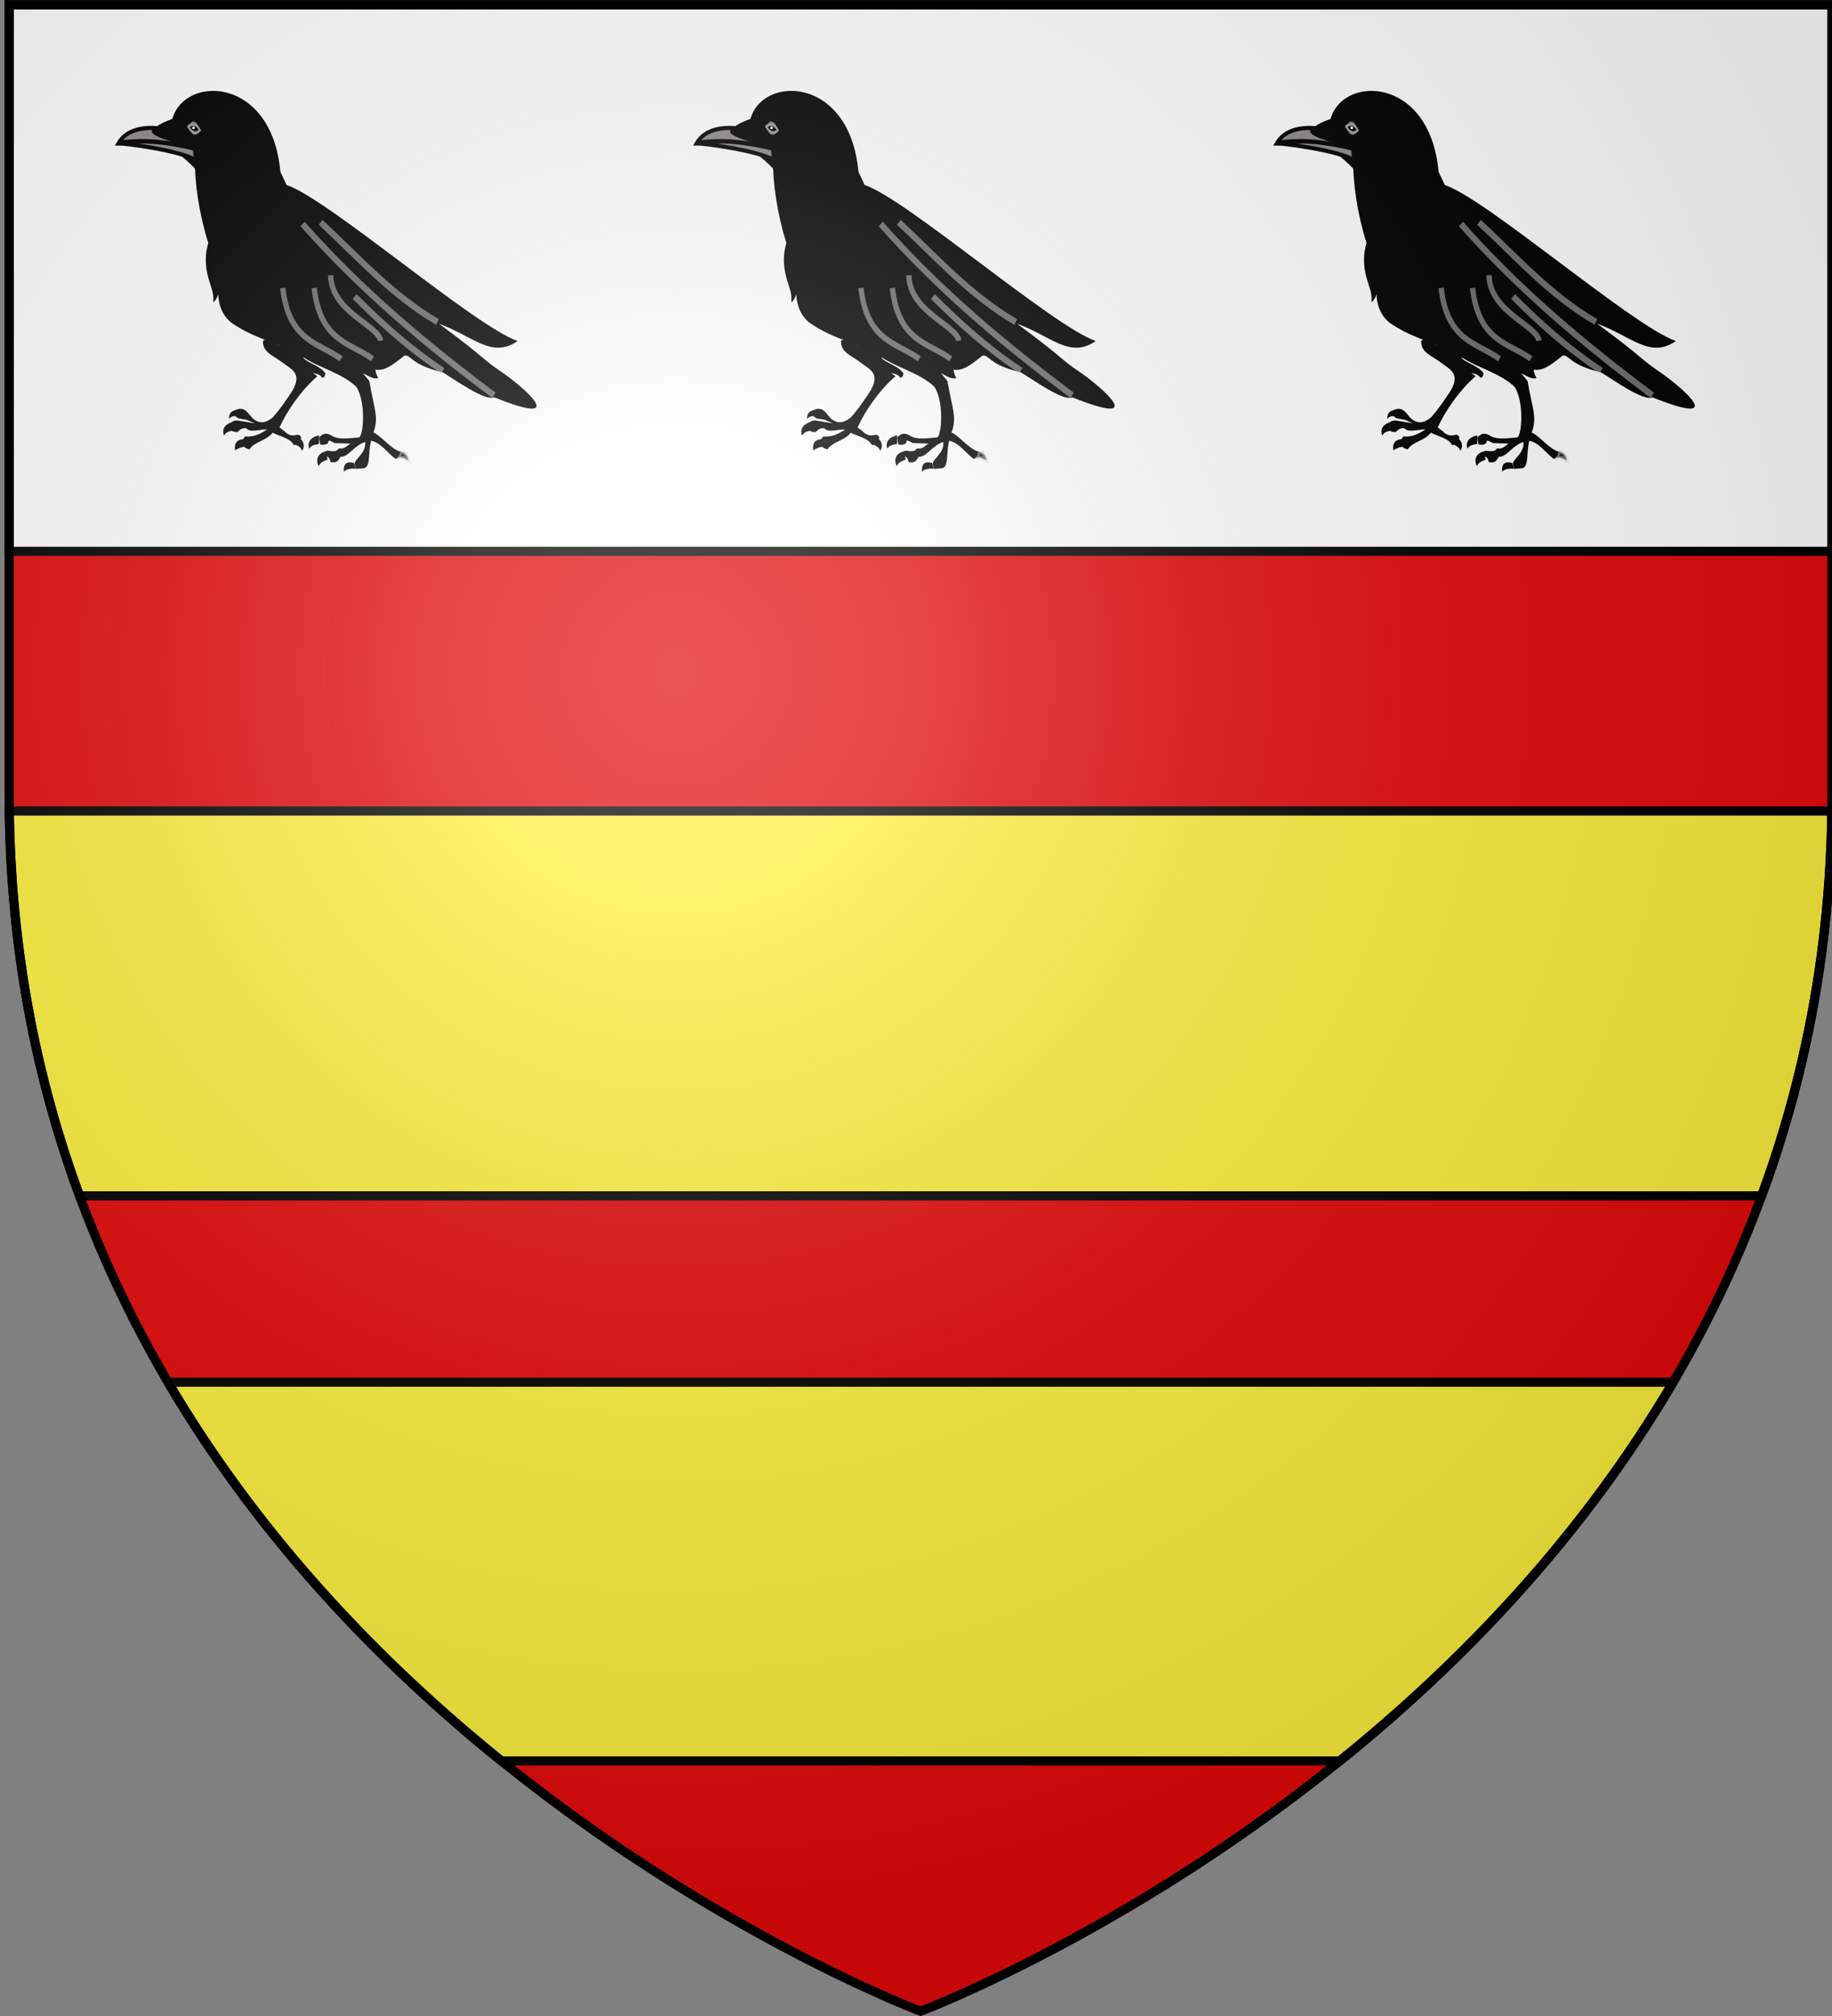 <svg xmlns="http://www.w3.org/2000/svg" xml:space="preserve" width="600" height="660"><rect width="100%" height="100%" fill="#808080" stroke="none"/><path fill="#E20909" d="M3 1.555h597v258.5c0 286.2-298.5 398.391-298.5 398.391S3 546.255 3 260.055V1.555z"/><path fill="#FCEF3C" stroke="#000" stroke-width="3" d="M55.026 452.5c30.403 51.705 70.335 92.668 109.18 124h274.586c38.846-31.332 78.777-72.295 109.181-124H55.026zM599.956 265.5H3.044c.62 46.58 9.166 88.489 23.008 126h550.896c13.842-37.511 22.388-79.42 23.008-126z"/><path fill="#FFF" stroke="#000" stroke-width="3" d="M3 1.555h597V180.5H3z"/><path stroke="#DFD9D9" stroke-opacity=".502" d="M612.427 262.228c.017.668.563 1.229.93 1.825-.886-.879-2.308.03-3.259.381.204-.777.522-2.11 2.329-2.206z" transform="matrix(-1.138 0 0 1.27 828.05 -185.115)"/><path d="M70.652 86.315c5.7 6.11 12.74 27.94 39.17 28.768 13.95 7.002 13.852 8.444 22.626 1.33 2.407-.262 1.745 2.858 12.606 5.526 4.12 2.452 13.731 9.47 16.847 8.159 24.734 9.883 10.21-2.763 3.032-7.865-7.714-5.167-5.037-4.363-21.172-16.258 11.163 4.041 17.25 11.568 25.766 5.68-14.466-5.127-61.64-46.256-75.696-51.122C66.27.26 55.578 49.21 70.652 86.315zM77.337 134.235l.197 2.123c-1.208-.317-1.881.052-2.569.797.092-1.59.397-2.545 2.372-2.92zM76.444 138.077c-2.315.521-3.968 2.042-3.094 4.49.635-.66.388-1.095 3.125-1.674l-.031-2.816zM80.013 143.757c-2.653.091-3.31 1.551-3.033 3.652 1.027-.53 1.98-1.138 3.477-1.174l-.444-2.478zM96.754 142.58c2.178.973 3.527 2.795 2.229 5.025-.506-.774-.185-1.153-2.768-2.265l.539-2.76zM104.545 142.536c-2.336.406-4.054 1.842-3.294 4.33.666-.627.439-1.075 3.197-1.515l.097-2.815zM106.85 147.71c-2.598.59-3.662 2.595-2.477 4.893.543-.743.241-1.14 2.876-2.108l-.399-2.784zM116.503 153.483c-1.734-.298-3.745.372-3.864 1.069-.283-3.102 1.249-3.561 3.304-2.967l.56 1.898z"/><path d="M116.347 91.523c-2.348-1.19-4.567-2.204-6.178-3.772l-2.553-2.418c-3.686-4.198-9.232-6.288-13.487-7.76-1.099.4-.71 1.39-.77 2.203-2.656-4.612-7.41-.065-7.118-5.653l-5.792-7.852-7.032 4.023c-5.505 7.052-7.63 13.414-4.721 22.222.511 1.922 1.353 3.184 1.156 6.514 1.21-1.163 2.183-2.89 2.12-7.089-1.538 6.831.886 11.587 4.045 13.89 5.615 3.799 10.521 5.247 15.897 7.375-1.928-.542-5.116-2.654-5.782-1.629-.198 3.717 3.26 4.79 5.685 6.61 3.835 2.863 7.149 3.9 4.046 9.579-2.01 3.056-4.038 6.102-6.551 8.908-2.043 1.641-4.156 2.301-6.455.383-1.654-1.562-2.648-4.438-5.972-2.682-.075 1.206.205 2.145 1.155 2.587l2.794.479 2.601 1.15-5.78-.959c-1.051.113-2.162.11-2.215 2.204-.069 1.019.583 1.63 2.312 1.629.786-.768 1.599-1.482 2.89-1.246 1.332 1.541 4.55.269 6.839.383-1.995 1.26-3.978 2.533-7.226 2.3-.368.654-1.157.892-.578 2.489.168 1.247 1.106 1.472 2.024 1.724 1.583-2.531 5.548-2.783 7.61-5.46 2.317 1.264 5.59 1.65 6.963 4.085.828-.168 1.068-.688 1.438-1.31l.944-.955c-.12-.648-.423-1.112-1.156-1.149-1.358.31-2.726.542-4.336-1.15l-1.637-1.245c2.342-5.097 6.821-11.937 12.427-16.763l-1.444-1.054c1.051.29 2.177.283 2.986 1.533.62.052.953-.468 1.06-1.437-1.54-2.525-6.934-3.803-7.226-5.269 5.481 3.62 12.582 5.147 17.341 9.674 3.235 4.8 2.391 15.833.963 16.572-3.142.267-6.45.821-8.733-.406-1.96-1.318-3.322-.854-4.385.503l.338 2.18c.871.253 1.743.22 2.614-.418-.106-1.447 1.154-.449 2.108 0l5.229.167c-1.21.635-1.868 1.955-3.88 1.592-.805 1.448-2.541.735-3.963.755-.346.493-.82.95-.337 1.678 1.077.265 1.415 1.083 1.602 2.012 2.428.547 2.634-.838 3.373-1.761 2.097.488 4.764-3.972 8.012-4.78.41 3.727-3.772 5.707-3.459 7.295l.422 1.509 2.784-.25c2.057-.646 1.152-5.155 2.175-8.971 3.124.607 5.295 3.845 7.885 5.877.606.034.578-.116 1.344-1.052l.237-.622c-.242-.52.984-.794.256-.588-3.25-.847-6.542-5.4-8.96-6.293 1.895-5.077.152-7.953-1.336-16.86l-2.109-2.598c1.738.886 3.535 2.183 5.06 1.592-2.356-3.717.046-7.435 1.012-11.15l12.48-.169c.478-.81.77-1.59-.084-2.18-3.192-.795-3.94-2.632-5.735-4.024-3.112-4.013-6.14-7.892-6.83-7.965-3.182-2.33-7.156-4.408-8.407-6.737z"/><path fill="none" d="M91.284 72.836C74.564 91.844 73.232 97.29 70.745 88.1l.54-.429"/><path fill="none" d="M88.68 69.112c1.323 1.31 3.523 1.53 6.304 2.298-.863-.195-16.097 18.103-18.828 19.976-2.262 1.551-3.826.533-5.164-3.074M117.44 87.687l44.377 42.016"/><g fill="none" stroke="#DFD9D9" stroke-opacity=".502"><path stroke-width="1.533" d="M642.725 205.839c-1.75 13.879-10.495 14.117-16.787 18.285M628.942 202.563c-.208 9.451-13.668 12.852-14.389 16.879M633.682 205.839c-1.751 13.879-10.495 14.117-16.787 18.285" transform="matrix(-1.138 0 0 1.27 824.027 -167.149)"/><path stroke-width="1.663" d="M637.03 189.354c-17.335 17.553-36.032 31.362-55.092 44.172M596.681 227.179c9.515-5.669 17.676-12.24 25.356-19.132M598.18 214.616c13.295-6.952 22.908-16.767 33.654-25.702" transform="matrix(-1.138 0 0 1.27 824.027 -167.149)"/></g><path d="M92.008 63.994c1.46-39.018-31.254-40.57-35.562-25.06-10.054 3.537-6.913 6.3 6.583 8.88l.35 3.689-5.127-1.282c7.992 6 12.22 13.148 13.74 18.423 4.797-2.553 12.202-3.631 20.016-4.65z"/><path fill="#302626" fill-opacity=".533" stroke="#000" stroke-width="1.067" d="M681.808 178.856c3.922-.392 9.338.036 11.776 3.855-1.538-.064-17.806 1.773-22.432 4.386l.278-3.343c5.257-1.711 16.081-4.069 10.378-4.898z" transform="matrix(-1.138 0 0 1.27 828.05 -185.115)"/><path fill="none" stroke="#000" stroke-width="1.151" d="M693.204 182.486c-5.175-.291-9.427-.957-21.334 1.5l-.082.215" transform="matrix(-1.138 0 0 1.27 828.05 -185.115)"/><path fill="#1F1B1B" fill-opacity=".533" stroke="#DFD9D9" stroke-opacity=".533" d="M703.238 224.611c-.026.403.449.657 1.062.568.612-.089 1.13-.487 1.156-.89.026-.403-.449-.657-1.062-.568-.612.089-1.13.487-1.156.89z" transform="matrix(-.921 0 0 1.77 712.264 -355.352)"/><path stroke="#9E9B9B" stroke-width=".535" d="M706.259 224.3c-1.165 1.037-2.465 1.375-3.989.553 1.441-1.442 2.924-1.205 4.416-.589" transform="matrix(-.921 0 0 1.77 712.264 -355.352)"/><path fill="#FFF" d="M63.822 41.858a.44.44 0 0 1-.444.436.439.439 0 0 1-.443-.436.44.44 0 0 1 .443-.435.44.44 0 0 1 .444.435z"/><path stroke="#DFD9D9" stroke-opacity=".502" d="M446.029 262.228c.017.668.562 1.229.93 1.825-.886-.879-2.309.03-3.26.381.205-.777.522-2.11 2.33-2.206z" transform="matrix(-1.138 0 0 1.27 828.05 -185.115)"/><path d="M259.986 86.315c5.7 6.11 12.74 27.94 39.17 28.768 13.95 7.002 13.852 8.444 22.626 1.33 2.407-.262 1.745 2.858 12.604 5.526 4.12 2.452 13.731 9.47 16.847 8.159 24.732 9.883 10.21-2.763 3.032-7.865-7.714-5.167-5.037-4.363-21.172-16.258 11.163 4.041 17.25 11.568 25.766 5.68-14.466-5.127-61.64-46.256-75.696-51.122-27.558-60.272-38.251-11.32-23.177 25.782zM266.67 134.235l.198 2.123c-1.208-.317-1.881.052-2.569.797.092-1.59.397-2.545 2.372-2.92zM265.778 138.077c-2.315.521-3.968 2.042-3.094 4.49.635-.66.388-1.095 3.125-1.674l-.031-2.816zM269.346 143.757c-2.653.091-3.31 1.551-3.033 3.652 1.027-.53 1.98-1.138 3.477-1.174l-.444-2.478zM286.087 142.58c2.178.973 3.527 2.795 2.229 5.025-.506-.774-.184-1.153-2.767-2.265l.538-2.76zM293.878 142.536c-2.335.406-4.054 1.842-3.294 4.33.666-.627.439-1.075 3.198-1.515l.096-2.815zM296.184 147.71c-2.598.59-3.662 2.595-2.477 4.893.543-.743.241-1.14 2.876-2.108l-.399-2.784zM305.836 153.483c-1.734-.298-3.744.372-3.863 1.069-.283-3.102 1.248-3.561 3.304-2.967l.56 1.898z"/><path d="M305.68 91.523c-2.348-1.19-4.567-2.204-6.177-3.772l-2.553-2.418c-3.686-4.198-9.232-6.288-13.487-7.76-1.099.4-.71 1.39-.77 2.203-2.656-4.612-7.41-.065-7.118-5.653l-5.792-7.852-7.032 4.023c-5.505 7.052-7.63 13.414-4.721 22.222.511 1.922 1.353 3.184 1.156 6.514 1.21-1.163 2.183-2.89 2.12-7.089-1.538 6.831.886 11.587 4.045 13.89 5.615 3.799 10.521 5.247 15.896 7.375-1.927-.542-5.115-2.654-5.78-1.629-.199 3.717 3.26 4.79 5.684 6.61 3.835 2.863 7.149 3.9 4.046 9.579-2.01 3.056-4.039 6.102-6.551 8.908-2.043 1.641-4.156 2.301-6.455.383-1.654-1.562-2.649-4.438-5.972-2.682-.075 1.206.205 2.145 1.155 2.587l2.794.479 2.601 1.15-5.78-.959c-1.051.113-2.162.11-2.215 2.204-.069 1.019.583 1.63 2.312 1.629.786-.768 1.599-1.482 2.89-1.246 1.332 1.541 4.55.269 6.839.383-1.995 1.26-3.978 2.533-7.226 2.3-.368.654-1.157.892-.578 2.489.168 1.247 1.106 1.472 2.024 1.724 1.583-2.531 5.548-2.783 7.61-5.46 2.317 1.264 5.589 1.65 6.963 4.085.828-.168 1.068-.688 1.438-1.31l.944-.955c-.12-.648-.423-1.112-1.156-1.149-1.358.31-2.726.542-4.336-1.15l-1.637-1.245c2.342-5.097 6.821-11.937 12.427-16.763l-1.444-1.054c1.051.29 2.177.283 2.986 1.533.62.052.953-.468 1.06-1.437-1.54-2.525-6.934-3.803-7.226-5.269 5.481 3.62 12.582 5.147 17.341 9.674 3.236 4.8 2.392 15.833.963 16.572-3.141.267-6.449.821-8.733-.406-1.959-1.318-3.321-.854-4.384.503l.338 2.18c.87.253 1.742.22 2.613-.418-.105-1.447 1.155-.449 2.109 0l5.227.167c-1.208.635-1.867 1.955-3.878 1.592-.805 1.448-2.542.735-3.963.755-.346.493-.82.95-.338 1.678 1.078.265 1.415 1.083 1.603 2.012 2.427.547 2.634-.838 3.373-1.761 2.096.488 4.764-3.972 8.01-4.78.413 3.727-3.77 5.707-3.456 7.295l.422 1.509 2.783-.25c2.057-.646 1.151-5.155 2.175-8.971 3.124.607 5.296 3.845 7.886 5.877.605.034.578-.116 1.344-1.052l.237-.622c-.243-.52.983-.794.257-.588-3.252-.847-6.543-5.4-8.96-6.293 1.894-5.077.151-7.953-1.336-16.86l-2.109-2.598c1.737.886 3.534 2.183 5.06 1.592-2.356-3.717.045-7.435 1.011-11.15l12.48-.169c.479-.81.771-1.59-.084-2.18-3.19-.795-3.941-2.632-5.734-4.024-3.111-4.013-6.14-7.892-6.83-7.965-3.185-2.33-7.16-4.407-8.41-6.737z"/><path fill="none" d="M280.618 72.836c-16.72 19.008-18.052 24.455-20.54 15.264l.54-.429"/><path fill="none" d="M278.014 69.112c1.322 1.31 3.523 1.53 6.304 2.298-.863-.195-16.097 18.103-18.828 19.976-2.262 1.551-3.826.533-5.166-3.074M306.773 87.687l44.378 42.016"/><g fill="none" stroke="#DFD9D9" stroke-opacity=".502"><path stroke-width="1.533" d="M476.326 205.839c-1.75 13.879-10.495 14.117-16.786 18.285M462.543 202.563c-.208 9.451-13.668 12.852-14.389 16.879M467.283 205.839c-1.751 13.879-10.494 14.117-16.787 18.285" transform="matrix(-1.138 0 0 1.27 824.027 -167.149)"/><path stroke-width="1.663" d="M470.631 189.354c-17.335 17.553-36.033 31.362-55.092 44.172M430.283 227.179c9.515-5.669 17.676-12.24 25.356-19.132M431.781 214.616c13.295-6.952 22.908-16.767 33.654-25.702" transform="matrix(-1.138 0 0 1.27 824.027 -167.149)"/></g><path d="M281.34 63.994c1.46-39.018-31.253-40.57-35.561-25.06-10.054 3.537-6.914 6.3 6.583 8.88l.35 3.689-5.127-1.282c7.992 6 12.22 13.148 13.74 18.423 4.798-2.553 12.203-3.631 20.016-4.65z"/><path fill="#302626" fill-opacity=".533" stroke="#000" stroke-width="1.067" d="M515.409 178.857c3.922-.392 9.338.036 11.776 3.855-1.538-.064-17.806 1.773-22.432 4.386l.278-3.343c5.257-1.712 16.081-4.069 10.378-4.898z" transform="matrix(-1.138 0 0 1.27 828.05 -185.115)"/><path fill="none" stroke="#000" stroke-width="1.151" d="M526.806 182.486c-5.175-.291-9.427-.957-21.334 1.5l-.082.215" transform="matrix(-1.138 0 0 1.27 828.05 -185.115)"/><path fill="#1F1B1B" fill-opacity=".533" stroke="#DFD9D9" stroke-opacity=".533" d="M497.73 224.611c-.026.403.449.657 1.062.568.612-.089 1.13-.487 1.156-.89.026-.403-.449-.657-1.062-.568-.611.089-1.13.487-1.156.89z" transform="matrix(-.921 0 0 1.77 712.264 -355.352)"/><path stroke="#9E9B9B" stroke-width=".535" d="M500.752 224.3c-1.165 1.037-2.465 1.375-3.989.553 1.441-1.442 2.924-1.205 4.416-.589" transform="matrix(-.921 0 0 1.77 712.264 -355.352)"/><path fill="#FFF" d="M253.155 41.858a.44.44 0 0 1-.444.436.439.439 0 0 1-.443-.436.44.44 0 0 1 .443-.435.44.44 0 0 1 .444.435z"/><path stroke="#DFD9D9" stroke-opacity=".502" d="M279.044 262.228c.017.668.562 1.229.93 1.825-.886-.879-2.309.03-3.26.381.205-.777.523-2.11 2.33-2.206z" transform="matrix(-1.138 0 0 1.27 828.05 -185.115)"/><path d="M449.986 86.315c5.699 6.11 12.74 27.94 39.17 28.768 13.95 7.002 13.852 8.444 22.626 1.33 2.407-.262 1.745 2.858 12.604 5.526 4.12 2.452 13.731 9.47 16.847 8.159 24.732 9.883 10.21-2.763 3.032-7.865-7.714-5.167-5.04-4.363-21.172-16.258 11.162 4.041 17.25 11.568 25.766 5.68-14.466-5.127-61.64-46.256-75.697-51.122-27.557-60.272-38.25-11.32-23.176 25.782zM456.67 134.235l.197 2.123c-1.207-.317-1.88.052-2.568.797.092-1.59.397-2.545 2.371-2.92zM455.778 138.078c-2.315.52-3.967 2.042-3.094 4.489.635-.66.389-1.095 3.125-1.673l-.031-2.816zM459.346 143.757c-2.653.091-3.31 1.551-3.032 3.652 1.026-.53 1.98-1.138 3.477-1.174l-.445-2.478zM476.087 142.58c2.179.973 3.528 2.795 2.23 5.025-.506-.774-.184-1.153-2.768-2.265l.538-2.76zM483.88 142.536c-2.337.406-4.055 1.842-3.296 4.33.666-.627.44-1.075 3.199-1.515l.096-2.815zM486.184 147.711c-2.598.59-3.662 2.595-2.478 4.893.544-.743.241-1.14 2.876-2.108l-.398-2.785zM495.836 153.483c-1.734-.298-3.744.372-3.863 1.069-.283-3.102 1.248-3.561 3.304-2.967l.559 1.898z"/><path d="M495.681 91.523c-2.349-1.19-4.567-2.204-6.178-3.772l-2.552-2.418c-3.687-4.198-9.232-6.288-13.487-7.76-1.1.4-.712 1.39-.772 2.203-2.654-4.612-7.408-.065-7.117-5.653l-5.791-7.852-7.034 4.023c-5.503 7.052-7.629 13.414-4.72 22.222.511 1.922 1.353 3.184 1.156 6.514 1.21-1.163 2.183-2.89 2.12-7.089-1.538 6.831.887 11.587 4.046 13.89 5.615 3.799 10.52 5.247 15.897 7.375-1.928-.542-5.116-2.654-5.782-1.629-.198 3.717 3.26 4.79 5.685 6.61 3.835 2.863 7.15 3.9 4.046 9.579-2.01 3.056-4.038 6.102-6.55 8.908-2.043 1.641-4.157 2.301-6.456.383-1.654-1.562-2.649-4.438-5.972-2.682-.075 1.206.205 2.145 1.156 2.587l2.793.479 2.602 1.15-5.78-.959c-1.052.113-2.161.11-2.216 2.204-.069 1.019.584 1.63 2.312 1.629.787-.768 1.6-1.482 2.89-1.246 1.333 1.541 4.551.269 6.84.383-1.995 1.26-3.977 2.533-7.225 2.3-.367.654-1.156.892-.578 2.489.168 1.247 1.105 1.472 2.023 1.724 1.584-2.531 5.55-2.783 7.612-5.46 2.316 1.264 5.589 1.65 6.963 4.085.828-.168 1.069-.688 1.437-1.31l.945-.955c-.12-.648-.423-1.112-1.156-1.149-1.36.31-2.726.542-4.335-1.15l-1.638-1.245c2.341-5.097 6.821-11.937 12.427-16.763l-1.444-1.054c1.051.29 2.176.283 2.985 1.533.62.052.953-.468 1.06-1.437-1.539-2.525-6.934-3.803-7.225-5.269 5.481 3.62 12.582 5.147 17.341 9.674 3.235 4.8 2.392 15.833.963 16.572-3.141.267-6.449.821-8.733-.406-1.959-1.318-3.322-.854-4.384.503l.338 2.18c.87.253 1.742.22 2.613-.418-.106-1.447 1.154-.449 2.108 0l5.228.167c-1.21.635-1.868 1.955-3.879 1.592-.804 1.448-2.54.735-3.963.755-.345.493-.82.95-.337 1.678 1.078.265 1.414 1.083 1.603 2.012 2.427.547 2.634-.838 3.372-1.761 2.096.488 4.764-3.972 8.01-4.78.413 3.727-3.77 5.707-3.456 7.295l.422 1.509 2.783-.25c2.057-.646 1.151-5.155 2.175-8.971 3.124.607 5.296 3.845 7.886 5.877.605.034.578-.116 1.344-1.052l.237-.622c-.243-.52.983-.794.257-.588-3.252-.847-6.542-5.4-8.96-6.293 1.894-5.077.151-7.953-1.336-16.86l-2.109-2.598c1.737.886 3.535 2.183 5.06 1.592-2.356-3.717.045-7.435 1.011-11.15l12.48-.169c.48-.81.771-1.59-.084-2.18-3.19-.795-3.941-2.632-5.734-4.024-3.11-4.013-6.14-7.892-6.83-7.965-3.188-2.33-7.162-4.407-8.413-6.737z"/><path fill="none" d="M470.618 72.836c-16.72 19.008-18.052 24.455-20.54 15.264l.538-.429"/><path fill="none" d="M468.016 69.112c1.322 1.31 3.523 1.53 6.303 2.298-.863-.195-16.097 18.103-18.828 19.976-2.263 1.551-3.826.533-5.165-3.074M496.773 87.687l44.376 42.016"/><g fill="none" stroke="#DFD9D9" stroke-opacity=".502"><path stroke-width="1.533" d="M309.342 205.839c-1.75 13.879-10.495 14.117-16.786 18.285M295.559 202.564c-.209 9.451-13.668 12.852-14.389 16.879M300.299 205.839c-1.751 13.879-10.495 14.117-16.788 18.285" transform="matrix(-1.138 0 0 1.27 824.027 -167.149)"/><path stroke-width="1.663" d="M303.647 189.354c-17.335 17.553-36.033 31.362-55.092 44.172M263.298 227.179c9.515-5.669 17.676-12.24 25.356-19.132M264.797 214.616c13.295-6.952 22.908-16.767 33.654-25.702" transform="matrix(-1.138 0 0 1.27 824.027 -167.149)"/></g><path d="M471.341 63.994c1.46-39.018-31.254-40.57-35.561-25.06-10.054 3.537-6.914 6.3 6.583 8.88l.35 3.689-5.129-1.282c7.992 6 12.22 13.148 13.74 18.423 4.799-2.553 12.204-3.631 20.017-4.65z"/><path fill="#302626" fill-opacity=".533" stroke="#000" stroke-width="1.067" d="M348.425 178.857c3.922-.392 9.338.036 11.775 3.855-1.537-.064-17.806 1.773-22.432 4.386l.278-3.343c5.258-1.712 16.081-4.069 10.379-4.898z" transform="matrix(-1.138 0 0 1.27 828.05 -185.115)"/><path fill="none" stroke="#000" stroke-width="1.151" d="M359.821 182.486c-5.175-.291-9.426-.957-21.334 1.5l-.082.215" transform="matrix(-1.138 0 0 1.27 828.05 -185.115)"/><path fill="#1F1B1B" fill-opacity=".533" stroke="#DFD9D9" stroke-opacity=".533" d="M291.5 224.611c-.026.403.449.657 1.061.568.612-.089 1.13-.487 1.156-.89.025-.403-.449-.657-1.062-.568-.611.089-1.129.487-1.155.89z" transform="matrix(-.921 0 0 1.77 712.264 -355.352)"/><path stroke="#9E9B9B" stroke-width=".535" d="M294.521 224.3c-1.165 1.037-2.466 1.375-3.989.553 1.441-1.442 2.924-1.205 4.417-.589" transform="matrix(-.921 0 0 1.77 712.264 -355.352)"/><path fill="#FFF" d="M443.155 41.858a.44.44 0 0 1-.444.436.44.44 0 0 1-.443-.436.44.44 0 0 1 .443-.435.44.44 0 0 1 .444.435z"/><radialGradient id="a" cx="-183.18" cy="400.976" r="405" gradientTransform="translate(404.68 -180.92)" gradientUnits="userSpaceOnUse"><stop offset="0" style="stop-color:#fff;stop-opacity:.31"/><stop offset=".19" style="stop-color:#fff;stop-opacity:.25"/><stop offset=".6" style="stop-color:#6b6b6b;stop-opacity:.125"/><stop offset="1" style="stop-color:#000;stop-opacity:.125"/></radialGradient><path fill="url(#a)" d="M3 1.556h597v258.5c0 286.2-298.5 398.391-298.5 398.391S3 546.255 3 260.056V1.556z"/><path fill="none" stroke="#000" stroke-width="3" d="M3 1.556h597v258.5c0 286.2-298.5 398.391-298.5 398.391S3 546.255 3 260.056V1.556z"/></svg>